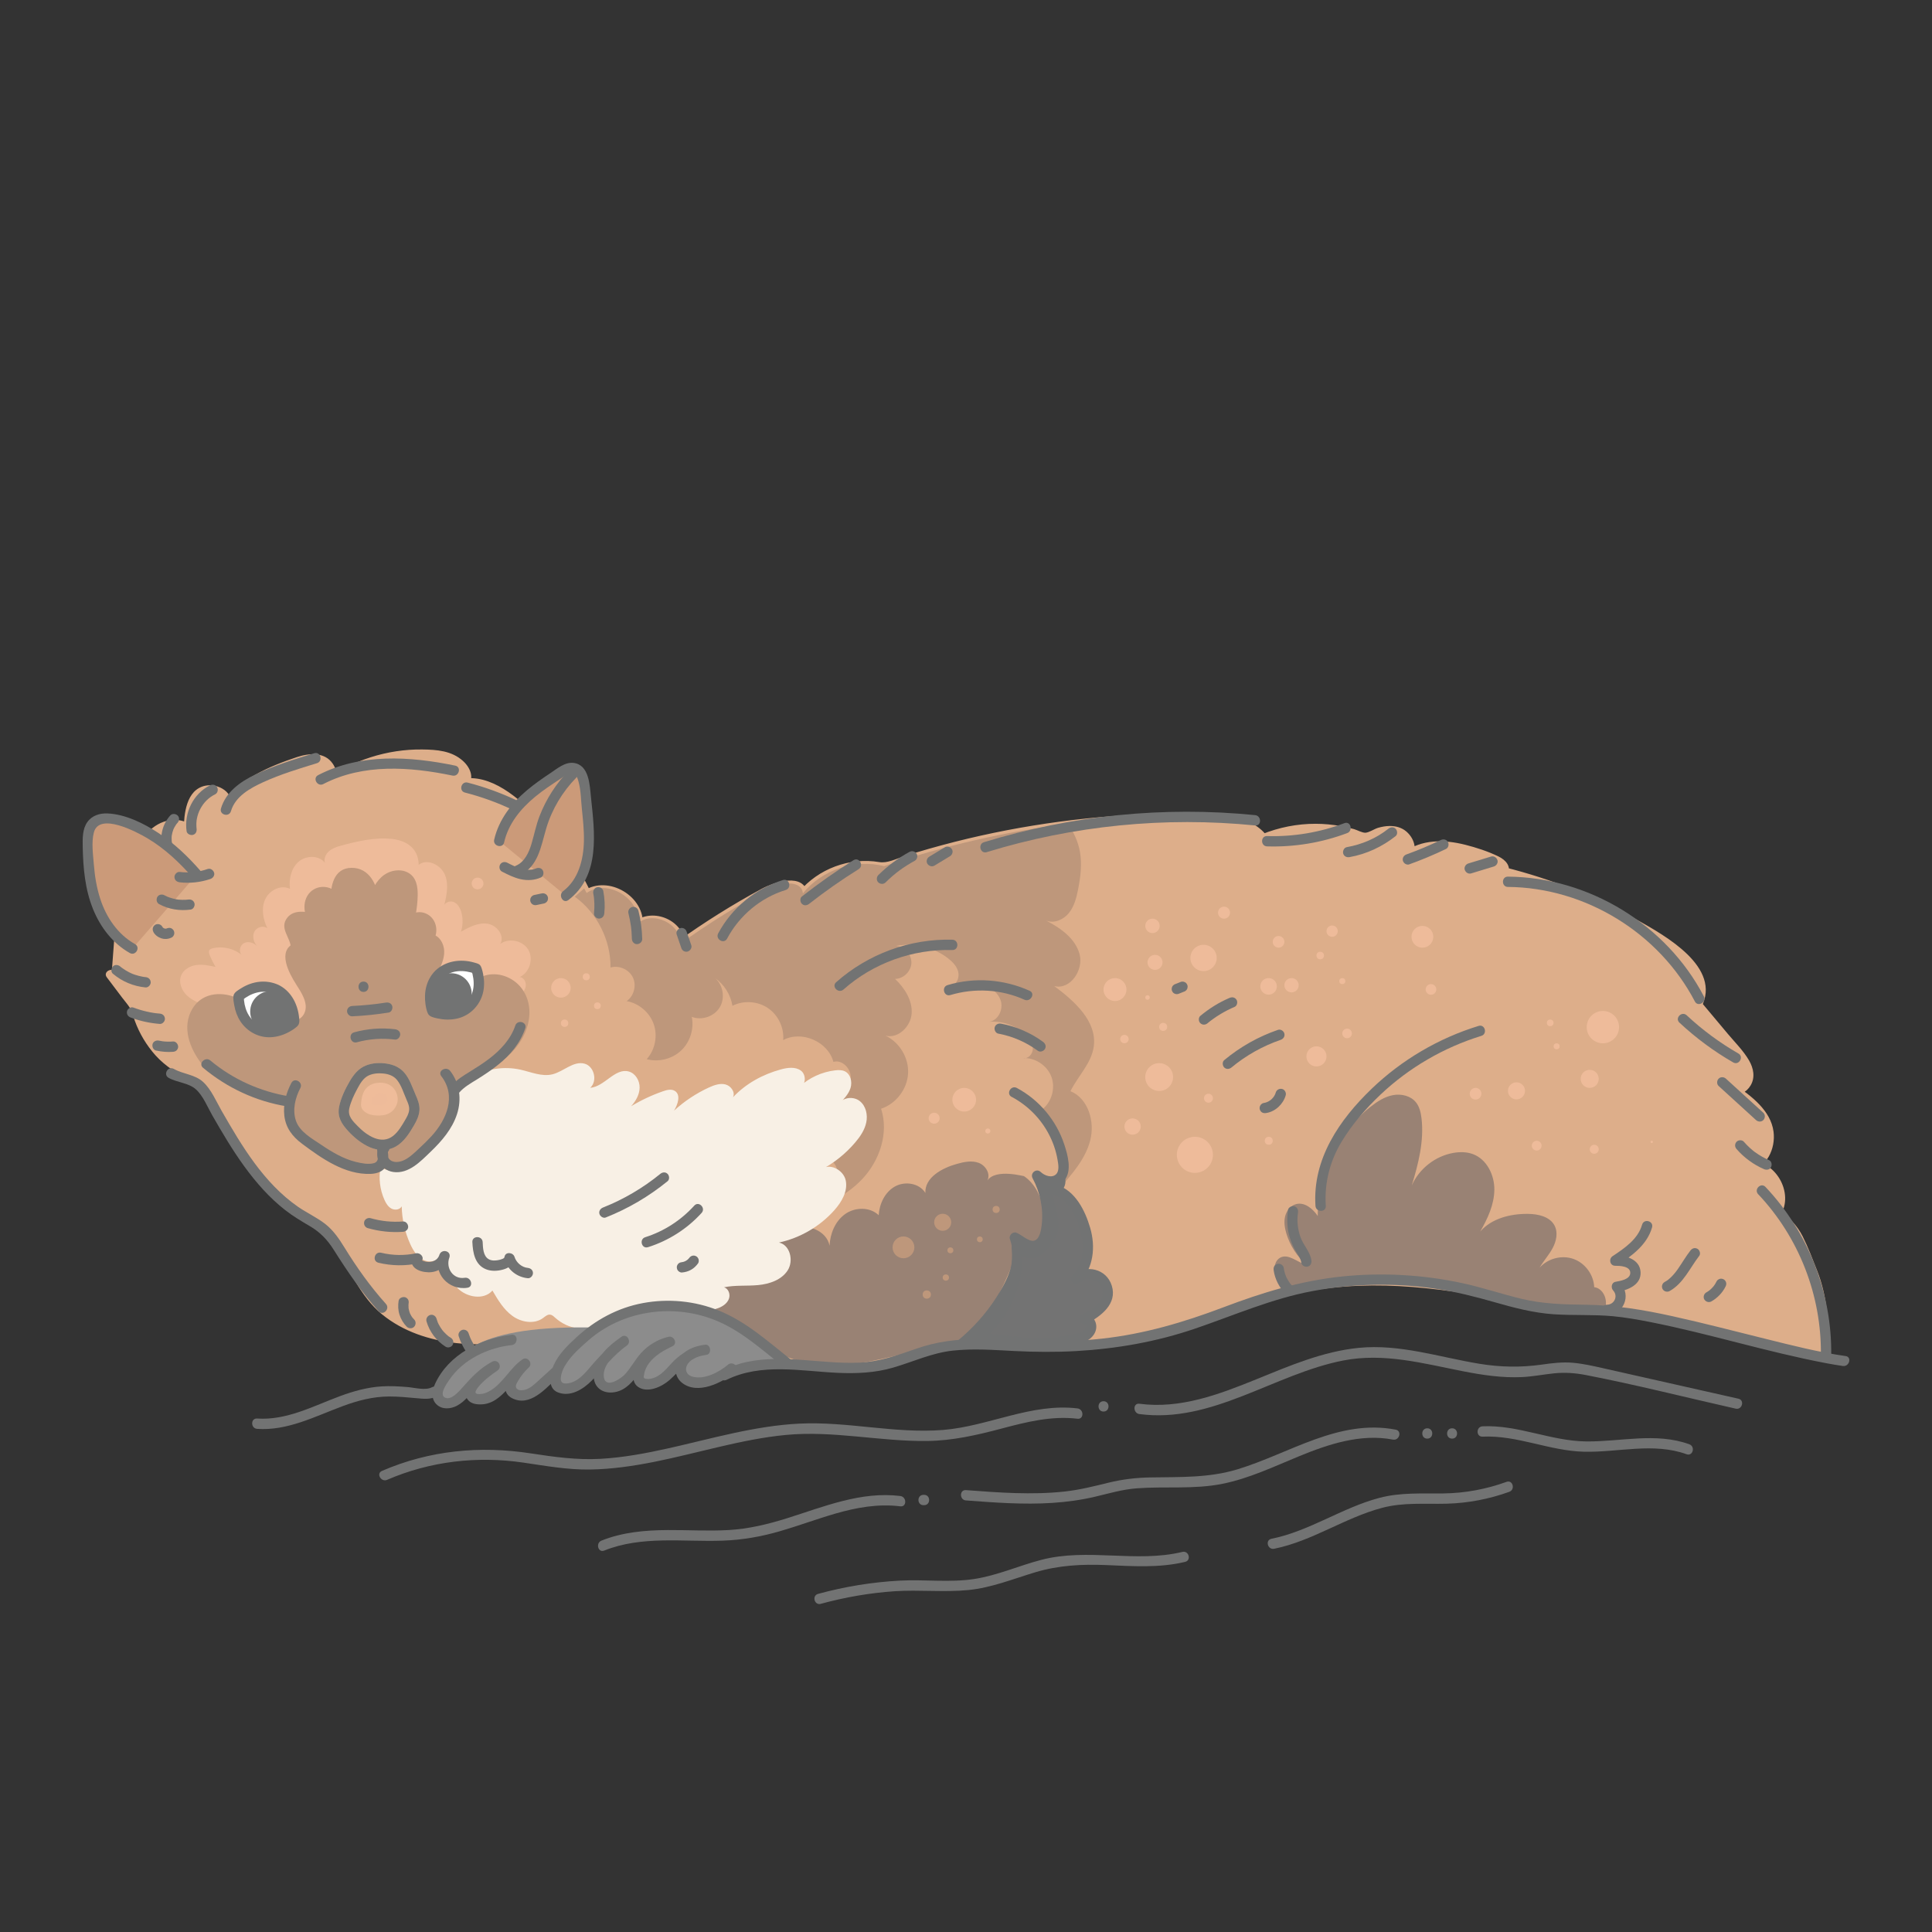 <svg viewBox="0 0 93.543 93.543" height="3.3cm" width="3.3cm" xmlns="http://www.w3.org/2000/svg" data-name="artwork" id="c">
  <rect x="0" y="0" width="93.543" height="93.543" fill="#333333" stroke="none"/>
  <g>
    <path fill="#ddae8a" d="M5.677,46.937l.163-2.18c.054-.724.433-1.7,1.135-1.517-.119-.815-.23-1.689.137-2.426s1.417-1.183,2.041-.645c.007-.628.051-1.34.535-1.74s1.467.013,1.253.603c.739-1.039,1.995-1.553,3.183-2.015.467-.182.99-.364,1.456-.179s.682.933.246,1.18c1.584-1.169,3.635-1.685,5.583-1.406.709.101,1.562.914.991,1.346.79-.188,1.587.251,2.237.737,1.615,1.207,2.923,2.822,3.767,4.653.986-.715,2.635.271,2.472,1.478.722-.644,2.105.009,2.066.976,1.382-.994,2.832-1.893,4.336-2.689.568-.301,1.543-.388,1.595.253.914-1.141,2.518-1.678,3.935-1.319,4.99-1.717,10.29-2.529,15.566-2.385,1.022.028,2.179.161,2.79.979,1.563-.654,3.382-.669,4.955-.042.477-.223,1.005-.451,1.513-.311s.853.851.469,1.211c1.184-.953,2.925-.402,4.326.187.237.1.522.345.371.553,2.789.69,5.459,1.86,7.857,3.443,1.028.678,2.122,1.91,1.506,2.976.648.774,1.297,1.547,1.945,2.321.265.316.544.667.553,1.08s-.416.842-.791.669c.681.478,1.399,1.004,1.686,1.784s-.115,1.861-.942,1.947c1.115-.14,2.018,1.376,1.364,2.289,1.103.85,1.099,1.301,1.658,2.576s.674,2.379.684,4.29c-4.085-1.119-4.708-1.579-7.227-1.846-4.25-.451-8.574-1.281-12.824-1.732-1.748-.186-3.442.008-5.184.244-2.76.375-5.281,1.784-8.015,2.318-3.331.65-6.805-.03-10.151.541-2.063.352-4.144,1.177-6.183.711-1.477-.338-2.727-1.318-4.161-1.806-2.572-.876-5.37-.088-8.036.439-2.759.545-5.943.695-8.044-1.174-1.077-.958-1.531-2.495-2.495-3.567-1.389-1.545-3.445-2.585-4.444-4.406-.564-1.026-.947-2.009-1.794-2.819-.381-.364-.862-.601-1.291-.907-.932-.667-1.609-1.683-1.864-2.801-.406-.538-.812-1.076-1.218-1.614"></path>
    <path fill="#ddae8a" d="M5.927,46.937c.055-.742.086-1.491.168-2.23.044-.397.241-1.335.813-1.226.201.039.336-.114.308-.308-.107-.741-.249-1.644.161-2.324.301-.498,1.069-.915,1.599-.504.164.127.423.058.427-.177.007-.483,0-1.123.376-1.485.242-.233,1.054-.207.921.281-.078.29.296.41.457.193.582-.787,1.464-1.252,2.347-1.625.433-.183.885-.395,1.347-.489.253-.052.585-.068.785.127.15.147.278.481.063.631l.252.432c1.043-.754,2.259-1.248,3.541-1.397.587-.068,1.194-.075,1.78.006.3.041,1.418.524.95.937-.202.178.018.461.243.418.76-.146,1.458.275,2.044.711.539.401,1.041.857,1.502,1.345.896.948,1.622,2.037,2.175,3.217.055.117.237.16.342.09.882-.588,2.195.213,2.096,1.262-.023.239.278.298.427.177.603-.489,1.634.046,1.639.799.001.176.217.33.376.216,1.007-.721,2.046-1.395,3.118-2.015.304-.176,2.305-1.494,2.446-.571.028.18.304.247.418.11.842-1.014,2.206-1.553,3.514-1.295.341.067.576-.052.905-.16.397-.13.796-.255,1.197-.374.751-.223,1.509-.426,2.271-.608,3.129-.75,6.339-1.155,9.556-1.205.843-.013,1.7-.031,2.541.048.738.07,1.474.267,1.954.869.049.062.17.094.243.064,1.22-.494,2.564-.632,3.853-.341.285.064.557.158.834.247.328.105.478-.063.806-.175.298-.102.67-.194.965-.032.239.132.448.504.237.741-.176.198.064.574.303.393.647-.492,1.426-.555,2.206-.41.205.038,2.244.588,2.148.808-.062.142-.022.324.149.367,1.965.492,3.867,1.21,5.66,2.154.851.448,1.743.922,2.497,1.524.669.534,1.533,1.463,1.057,2.374-.056.107-.036.214.039.303.512.611,1.024,1.221,1.536,1.832.228.272.483.538.677.836.106.163.216.354.212.556-.004.251-.205.513-.475.428-.285-.09-.413.302-.193.457.623.439,1.378.956,1.602,1.73.18.623-.1,1.437-.798,1.545-.276.043-.214.515.066.491.954-.08,1.676,1.107,1.148,1.913-.054.083-.044.238.039.303.429.336.805.698,1.052,1.189.263.522.48,1.089.689,1.634.474,1.238.519,2.555.528,3.866l.316-.241c-2.044-.562-4.07-1.36-6.167-1.705-1.41-.232-2.843-.342-4.259-.538-1.743-.242-3.481-.513-5.222-.766-1.696-.246-3.411-.534-5.123-.63-1.668-.093-3.388.085-5.031.373-1.568.275-3.058.852-4.554,1.375-1.574.55-3.149.983-4.818,1.106s-3.346.036-5.019.052-3.292.214-4.927.592-3.339.776-4.991.228c-1.411-.468-2.619-1.401-4.064-1.788-3.119-.835-6.231.465-9.314.821-1.356.157-2.765.17-4.086-.214-1.433-.416-2.468-1.288-3.225-2.558-.364-.611-.692-1.245-1.125-1.813-.396-.519-.88-.964-1.375-1.387-1.028-.881-2.189-1.673-2.984-2.788-.824-1.155-1.195-2.599-2.324-3.535-.583-.483-1.271-.795-1.8-1.35-.496-.522-.867-1.167-1.066-1.859-.107-.371-.325-.619-.557-.927-.25-.331-.5-.662-.75-.993-.191-.254-.626-.005-.432.252.25.331.5.662.75.993.123.163.266.323.375.497.118.187.156.408.231.613.226.621.568,1.192,1.009,1.684.478.533,1.072.862,1.65,1.269.66.463,1.109,1.126,1.489,1.824.345.634.634,1.302,1.065,1.885.385.52.843.977,1.327,1.403,1.051.925,2.289,1.724,3.11,2.879.781,1.099,1.256,2.409,2.329,3.28,1.021.829,2.28,1.239,3.573,1.384,3.058.343,5.951-.843,8.961-1.089.841-.069,1.696-.065,2.527.095.803.154,1.541.464,2.267.832,1.345.682,2.624,1.363,4.173,1.368,1.645.006,3.222-.543,4.825-.832,1.729-.312,3.494-.275,5.244-.258,1.664.016,3.339.015,4.981-.295,1.568-.296,3.058-.883,4.56-1.403,1.594-.552,3.168-.909,4.845-1.093,1.773-.195,3.475-.124,5.241.094,3.511.434,6.996,1.056,10.509,1.468,1.032.121,2.055.224,3.064.48.953.241,1.886.557,2.827.839.713.214,1.428.419,2.146.616.156.043.318-.078.316-.241-.01-1.391-.066-2.793-.586-4.1-.219-.551-.432-1.122-.699-1.652-.265-.527-.67-.93-1.131-1.291l.039.303c.726-1.107-.254-2.777-1.58-2.666l.066.491c.875-.135,1.304-1.087,1.199-1.897-.135-1.043-1.088-1.732-1.883-2.292l-.193.457c.387.123.76-.064.964-.406.232-.387.143-.833-.071-1.206-.27-.469-.68-.875-1.026-1.287-.444-.529-.887-1.059-1.331-1.588l.039.303c1.018-1.948-1.754-3.477-3.092-4.232-2.013-1.137-4.179-1.992-6.421-2.554l.149.367c.178-.409-.091-.716-.46-.895-.502-.244-1.064-.427-1.604-.563-1.009-.254-2.109-.281-2.974.376l.303.393c.384-.431.247-1.034-.166-1.399-.23-.203-.525-.283-.828-.279-.187.002-.376.037-.555.089s-.42.221-.604.237c-.155.013-.412-.133-.557-.174-.209-.059-.422-.109-.636-.147-.403-.071-.812-.111-1.222-.112-.896-.002-1.783.175-2.613.51l.243.064c-.846-1.061-2.36-1.049-3.594-1.065-1.724-.022-3.45.057-5.164.237s-3.412.455-5.092.829c-.842.187-1.677.4-2.507.636-.402.115-.802.235-1.201.361-.383.121-.805.349-1.207.282-1.442-.238-2.947.321-3.881,1.445l.418.11c-.167-1.091-1.641-.577-2.235-.256-1.407.76-2.763,1.612-4.063,2.543l.376.216c-.008-1.221-1.563-1.907-2.493-1.152l.427.177c.135-1.418-1.668-2.48-2.848-1.693l.342.09c-.627-1.339-1.484-2.566-2.535-3.607-.962-.952-2.287-2.178-3.751-1.897l.243.418c.444-.392.231-.946-.155-1.293-.547-.492-1.265-.545-1.969-.553-1.698-.02-3.378.521-4.752,1.514-.257.186-.014.618.252.432.428-.299.448-.837.168-1.255-.389-.581-1.15-.516-1.736-.322-1.351.447-2.79,1.076-3.658,2.249l.457.193c.194-.718-.605-1.19-1.242-1.055-.923.196-1.026,1.368-1.038,2.126l.427-.177c-.679-.526-1.603-.308-2.159.304-.737.811-.58,2.018-.437,3.01l.308-.308c-.696-.133-1.11.419-1.309,1.021-.129.39-.147.798-.177,1.205l-.128,1.713c-.024.321.476.319.5,0h0Z"></path>
  </g>
  <path fill="#998274" d="M77.747,63.199c.06-.383-.175-.832-.56-.877-.022-.6-.438-1.166-1.003-1.367-.566-.201-1.245-.025-1.642.426.191-.329.453-.614.633-.95.18-.335.269-.756.092-1.093-.231-.439-.8-.561-1.296-.565-.845-.007-1.747.218-2.302.855.357-.622.674-1.297.684-2.014.01-.717-.362-1.481-1.033-1.733-.301-.113-.634-.115-.951-.06-.875.153-1.656.764-2.015,1.576.323-1.056.603-2.158.472-3.255-.033-.273-.096-.555-.268-.769-.256-.319-.712-.424-1.114-.349-.402.076-.758.305-1.079.558-1.593,1.257-2.565,3.265-2.562,5.294-.238-.35-.629-.68-1.04-.578-.274.068-.473.322-.54.596-.067.274-.02.563.061.833.177.585.522,1.118.982,1.52-.447-.119-.884-.575-1.288-.35-.213.119-.295.396-.257.638s.171.455.301.662l.287.219c.258-.053.516-.105.778-.141,1.742-.237,3.436-.43,5.184-.244,2.112.224,4.276.983,6.407,1.301,1.023.153,2.011-.136,3.031.006.014-.047.034-.091.041-.14Z"></path>
  <path fill="#998274" d="M49.572,56.941c.056.037-1.348-.389-1.768.217.171-.316-.08-.729-.417-.855-.337-.126-.713-.046-1.059.051-.721.201-1.557.657-1.524,1.405-.289-.474-.99-.584-1.474-.312-.484.272-.752.837-.786,1.391-.422-.41-1.147-.397-1.626-.055-.479.342-.726.943-.752,1.532-.143-.746-1.107-1.093-1.822-.837-.715.256-1.202.916-1.57,1.581l-1.867-.049c-.987-.057-1.917.624-2.361,1.507-.199.396-.304.827-.354,1.267.891-.006,1.771.091,2.626.382,1.435.488,2.684,1.468,4.161,1.806,2.04.466,4.121-.359,6.183-.711.568-.097,1.14-.15,1.714-.187.886-1.198,1.617-2.517,2.158-3.903.109-.279.226-.58.478-.743.185-.119.416-.145.607-.253.509-.286.551-1.005.429-1.576-.137-.644-.428-1.294-.976-1.658Z"></path>
  <path fill="#be977b" d="M38.873,43.255c-.052-.641-1.027-.553-1.595-.253-1.504.796-2.954,1.695-4.336,2.689.039-.967-1.344-1.62-2.066-.976.163-1.207-1.486-2.192-2.472-1.477-.035-.077-.083-.147-.12-.223l-.453.402c1.077.779,1.743,2.098,1.729,3.428.412-.122.897.093,1.083.481.186.387.051.901-.302,1.146.594.104,1.116.549,1.313,1.119.197.57.062,1.242-.341,1.691.576.156,1.228-.007,1.663-.415s.638-1.049.518-1.634c.484.189,1.09-.017,1.357-.464.267-.446.163-1.078-.233-1.415.446.312.758.807.846,1.344.536-.271,1.218-.228,1.716.109.498.337.792.953.74,1.552.895-.482,2.173.072,2.432,1.055.405-.121.822.29.837.713s-.26.805-.581,1.08c.432-.096.736.445.741.888.01.915-.632,1.8-1.506,2.074.323-.182.723.218.686.587-.037.369-.33.653-.61.896-.446.387-.905.759-1.377,1.114,1.197-.279,2.376-.792,3.216-1.689.84-.897,1.282-2.227.903-3.395.72-.238,1.261-.941,1.306-1.697s-.408-1.519-1.094-1.841c.615.161,1.231-.449,1.268-1.083.038-.635-.344-1.224-.803-1.664.407-.005.777-.368.79-.775.013-.407-.332-.792-.738-.824.875-.168,1.817.059,2.52.607.216.169.419.38.484.646.065.266-.054.592-.314.68.444-.079.899-.158,1.343-.077.444.08.881.354,1.026.78.146.427-.114.983-.561,1.04.669-.061,1.36.201,1.82.689.165.176.308.397.298.639s-.234.48-.47.428c.582-.027,1.161.353,1.368.898.206.545.024,1.213-.43,1.578.974.979,1.308,2.542.82,3.834.621-.695,1.262-1.428,1.494-2.331.231-.903-.096-2.023-.959-2.376.364-.735,1.019-1.352,1.129-2.165.164-1.215-.931-2.194-1.914-2.926.765.205,1.43-.768,1.229-1.534s-.919-1.274-1.623-1.636c.384.157.841-.042,1.102-.364.261-.322.367-.74.447-1.147.117-.595.195-1.21.091-1.808-.086-.495-.297-.957-.59-1.365-3.024.378-6.01,1.057-8.891,2.049-1.417-.359-3.021.179-3.935,1.319Z"></path>
  <path fill="#eebb9a" d="M9.972,48.694c-.331-.125-.67-.257-.926-.501s-.408-.631-.277-.959c.116-.291.427-.466.737-.509s.624.024.93.09c-.106-.182-.2-.371-.282-.565-.032-.076-.062-.166-.021-.237.035-.06.107-.085.175-.101.49-.114,1.03.015,1.415.339-.185-.145-.118-.477.091-.586s.478-.022.638.15c-.17-.186-.25-.473-.138-.699s.445-.33.635-.164c-.215-.436-.311-.964-.11-1.407s.768-.73,1.201-.509c-.06-.473.056-.995.414-1.31s.983-.329,1.276.047c-.058-.199.039-.418.194-.556s.357-.209.556-.264c.793-.217,1.662-.422,2.49-.335.735.077,1.295.478,1.301,1.256.418-.333,1.09.007,1.282.506s.058,1.058-.079,1.575c-.013-.223.277-.367.484-.286s.327.301.384.517c.08.302.072.627-.023.925.398-.223.833-.453,1.285-.387s.85.587.617.979c.42-.308,1.094-.169,1.358.28s.059,1.105-.413,1.324c.197.016.32.246.29.441s-.168.355-.312.49c-.956.899-2.319,1.171-3.58,1.536-1.448.42-2.908,1.016-4.407.859-.703-.074-1.379-.311-2.078-.418-1.246-.19-2.597.025-3.712-.564.057-.034.115-.068.172-.103"></path>
  <g>
    <path fill="#be977b" d="M9.967,51.365c-.337-.43-.612-.934-.65-1.479s.208-1.134.693-1.385c.552-.285,1.233-.075,1.766.245s1.014.747,1.607.931,1.369.018,1.599-.559c.178-.448-.034-.952-.286-1.362-.241-.391-.529-.772-.616-1.222-.047-.245.014-.563.255-.631.023-.423-.446-.812-.291-1.207.157-.402.742-.334,1.15-.192-.277-.329-.285-.88.039-1.164s.936-.141,1.04.276c-.025-.435-.019-.943.325-1.209.31-.24.789-.154,1.071.117s.394.68.403,1.071c.158-.38.331-.778.66-1.024s.867-.265,1.104.071c.124.176.14.404.14.62-.002.613-.11,1.225-.318,1.802-.022-.415.464-.766.851-.614s.507.738.209,1.029c.35-.106.596.38.537.74-.118.717-.782,1.331-.652,2.045.106.581.827.956,1.364.709.581-.268.774-1.027,1.308-1.38.651-.43,1.62-.036,1.95.67s.117,1.576-.352,2.199-1.157,1.042-1.849,1.401c-.309.16-.637.323-.835.61-.308.443-.219,1.043-.365,1.562-.206.732-.854,1.239-1.471,1.684-.286.206-.598.418-.95.419s-.722-.319-.632-.659c.03.487-.467.876-.954.908s-.95-.193-1.38-.423c-.57-.304-1.14-.634-1.579-1.109s-.734-1.12-.651-1.761c-1.507.101-2.887-.771-4.144-1.608"></path>
    <path fill="#be977b" d="M10.183,51.239c-.334-.437-.644-.955-.618-1.526.024-.525.349-1.03.903-1.091,1.083-.12,1.88,1.004,2.849,1.296.725.218,1.715-.015,1.939-.831.139-.509-.085-1.029-.344-1.458-.147-.243-.316-.473-.441-.729-.059-.123-.306-.66-.07-.758.102-.042.185-.122.184-.241-.003-.184-.049-.347-.123-.514-.068-.155-.199-.331-.197-.504.005-.4.642-.212.862-.14.194.064.416-.191.282-.367-.175-.23-.27-.609-.026-.835.189-.174.563-.118.648.14.084.256.506.228.491-.066-.02-.386-.051-1.081.496-1.098.573-.018.782.613.803,1.078.013.298.385.318.491.066.126-.299.265-.643.523-.854.198-.163.576-.269.776-.047.207.231.116.74.087,1.018-.043.417-.144.824-.282,1.219l.491.066c.006-.248.294-.495.541-.367.211.109.241.439.093.605-.17.191-.004.466.243.418.328-.065.188.624.147.74-.113.314-.295.599-.426.906-.221.519-.251,1.106.166,1.537.359.371.949.513,1.422.286.55-.264.744-.864,1.165-1.262.462-.437,1.174-.274,1.567.179.482.555.34,1.402-.005,1.986-.385.651-1.047,1.083-1.697,1.436-.577.313-1.155.576-1.348,1.259-.1.355-.087.73-.17,1.089-.091.394-.323.719-.608,1s-.613.529-.946.75c-.189.125-.412.271-.649.263-.171-.006-.425-.136-.391-.343l-.491-.066c0,.55-.638.723-1.08.631-.496-.103-.966-.395-1.397-.651-.854-.508-1.694-1.279-1.587-2.364.013-.13-.125-.256-.25-.25-1.505.078-2.814-.774-4.017-1.574-.269-.179-.519.254-.252.432,1.277.849,2.675,1.725,4.27,1.642l-.25-.25c-.142,1.435,1.085,2.396,2.211,3.009.565.308,1.222.656,1.887.499.53-.125.966-.565.966-1.124,0-.272-.444-.352-.491-.066-.128.774.712,1.125,1.344.878.355-.139.665-.392.965-.623.32-.248.624-.515.865-.843.22-.3.361-.636.42-1.004.064-.4.032-.879.281-1.221.236-.325.676-.477,1.016-.664.376-.207.74-.438,1.069-.714.61-.512,1.064-1.212,1.136-2.019.064-.719-.24-1.426-.873-1.796-.566-.331-1.28-.331-1.786.111-.457.399-.775,1.429-1.526,1.264-.421-.092-.663-.468-.586-.886s.35-.784.509-1.173c.143-.35.215-.721.045-1.076-.147-.307-.418-.475-.757-.408l.243.418c.381-.429.289-1.171-.26-1.421-.575-.262-1.214.236-1.228.83-.007.293.401.324.491.066.196-.564.311-1.155.325-1.754.011-.44-.055-.917-.488-1.138-.355-.182-.812-.106-1.13.117-.398.279-.594.741-.775,1.173l.491.066c-.034-.751-.44-1.587-1.303-1.578-.869.01-1.032.908-.996,1.598l.491-.066c-.174-.531-.835-.775-1.321-.487-.543.322-.572,1.098-.215,1.567l.282-.367c-.424-.139-1.027-.233-1.345.164-.414.517.162.959.17,1.476l.184-.241c-.875.361-.269,1.466.069,1.996.245.385.624.93.397,1.405-.16.337-.58.448-.923.436-.913-.033-1.599-.895-2.415-1.214-.759-.297-1.642-.188-2.084.561-.521.882-.132,1.902.439,2.648.193.252.627.003.432-.252h0Z"></path>
  </g>
  <g>
    <path fill="#ddae8a" d="M19.896,53.106c-.19-.421-.322-.925-.704-1.184-.409-.277-1.339-.303-1.728.121-.328.358-.527.824-.701,1.27-.095.243-.17.513-.09.76.054.166.171.302.287.431.259.286.535.567.877.746s.763.243,1.115.087c.356-.158.583-.506.79-.837.164-.262.335-.547.319-.856-.01-.189-.089-.366-.167-.539Z"></path>
    <path fill="#ddae8a" d="M20.112,52.98c-.158-.356-.274-.735-.529-1.037-.222-.262-.533-.398-.868-.447-.329-.049-.678-.033-.99.089-.371.145-.609.449-.804.787-.212.366-.425.807-.504,1.225-.093.488.126.827.445,1.172.569.615,1.465,1.224,2.311.738.395-.227.653-.646.877-1.029.129-.22.24-.459.259-.717.02-.278-.087-.532-.198-.78-.056-.124-.234-.151-.342-.09-.128.073-.145.22-.09.342.074.165.152.342.13.527-.02.167-.107.323-.191.465-.158.27-.33.57-.578.768-.577.461-1.284-.021-1.705-.452-.245-.251-.508-.491-.424-.871.071-.325.229-.656.386-.948.13-.241.287-.524.545-.647.219-.104.482-.122.72-.098.258.026.501.111.666.319.215.27.313.625.451.936.055.124.234.151.342.09.128-.073.144-.219.09-.342Z"></path>
  </g>
  <path fill="#cb9a79" d="M24.168,40.717c.159-.753.61-1.418,1.161-1.955s1.201-.959,1.846-1.378c.17-.11.359-.225.56-.203.399.044.537.546.578.946.037.35.073.699.11,1.049.078.75.157,1.511.038,2.257s-.459,1.486-1.07,1.929"></path>
  <path fill="#f8f0e5" d="M22.859,52.142c.7-.397,1.548-.526,2.333-.353.517.114,1.04.353,1.554.227.54-.132,1.011-.656,1.549-.518.477.122.65.846.28,1.171.696-.051,1.202-.979,1.874-.788.324.092.526.446.52.782s-.185.65-.412.898c.49-.296,1.011-.54,1.551-.727.184-.064.399-.118.565-.015.302.189.148.652-.038.956.5-.457,1.071-.837,1.687-1.12.251-.115.531-.217.799-.15s.489.374.369.623c.617-.662,1.444-1.111,2.317-1.349.324-.088.699-.14.97.057s.254.731-.077.787c.476-.441,1.095-.726,1.739-.799.157-.018.323-.022.466.046.28.135.368.512.275.809s-.318.529-.536.75c.2-.318.699-.349.991-.112s.385.659.308,1.027-.296.69-.54.976c-.46.54-1.023.992-1.651,1.322.378-.373,1.091-.006,1.197.514s-.195,1.037-.547,1.434c-.7.789-1.655,1.348-2.686,1.571.54.117.72.882.422,1.347s-.882.661-1.432.713-1.111-.006-1.651.107c.217.061.315.34.239.552s-.275.357-.483.442c-.82.333-1.734-.095-2.618-.147-.853-.05-1.686.258-2.46.622-.552.259-1.126.557-1.734.51-.419-.032-.814-.231-1.126-.512-.07-.063-.143-.133-.236-.144-.132-.016-.242.091-.349.169-.426.309-1.047.204-1.474-.104s-.705-.776-.971-1.231c-.42.48-1.255.335-1.697-.126s-.594-1.119-.728-1.743c-.036.365-.512.55-.853.416s-.555-.472-.706-.807c-.256-.57-.396-1.192-.409-1.817-.087.166-.328.199-.494.111s-.269-.259-.345-.431c-.218-.489-.284-1.045-.186-1.571.405.241.935.178,1.352-.041s.745-.574,1.06-.924c.536-.595,1.083-1.24,1.227-2.028.073-.396.145-.931.545-.974"></path>
  <path fill="#8c8c8c" d="M28.51,64.271c-5.858-.068-6.541,1.517-7.191,2.777-.117.226-.203.517-.052.721.09.122.249.18.4.173s.295-.069.423-.151c.354-.227.592-.591.878-.899.283-.304.619-.558.989-.747-.298.2-.577.428-.832.68-.169.167-.338.365-.348.603-.003.076.012.156.064.212.044.047.107.069.17.084.502.115,1.002-.208,1.353-.586s.635-.831,1.069-1.109c-.271.246-.493.544-.652.873-.05.103-.094.218-.068.329.018.078.071.146.133.197.203.166.503.166.746.068s.443-.278.637-.454c.235-.214.47-.427.705-.641"></path>
  <path fill="#8c8c8c" d="M35.423,66.254c-.369.318-.818.542-1.295.645-.418.09-.954.029-1.126-.363-.171-.389.131-.795.463-.972.209-.112.438-.176.672-.206-.651.065-1.264.579-1.674,1.057-.321.374-.755.665-1.27.586-.069-.011-.141-.029-.192-.078-.071-.068-.081-.177-.076-.276.041-.835.82-1.361,1.508-1.683-.418.086-.797.316-1.107.609-.589.557-.93,1.72-1.926,1.594-.327-.041-.436-.326-.405-.627.035-.345.205-.667.431-.93s.506-.475.792-.672c-.507.349-.928.825-1.337,1.28-.397.441-.826,1.013-1.481,1.015-.174,0-.451-.037-.484-.245-.138-.888.707-1.635,1.291-2.171,1.849-1.697,4.579-2.045,6.834-.987,1.148.539,2.072,1.383,3.056,2.16"></path>
  <g>
    <path fill="#fff" d="M13.349,47.898c-.576-.267-1.256-.104-1.795.35.002.704.318,1.328.894,1.595s1.256.104,1.795-.35c-.002-.704-.318-1.328-.894-1.595Z"></path>
    <path fill="#727373" d="M13.475,47.682c-.592-.264-1.248-.179-1.792.163-.123.077-.329.187-.37.336s.006.349.03.497c.045.27.144.539.293.769.324.497.883.804,1.481.773.31-.016.611-.109.883-.258.134-.073.271-.16.384-.263.144-.131.112-.313.09-.491-.078-.635-.405-1.241-.999-1.526-.122-.058-.27-.033-.342.09-.064.109-.033.283.09.342.533.256.763.812.77,1.379l.073-.177c-.437.361-1.067.555-1.591.26-.472-.266-.665-.812-.671-1.329l-.073.177c.405-.335.986-.536,1.492-.311.123.055.269.036.342-.09.062-.107.034-.287-.09-.342Z"></path>
    <circle fill="#727373" r=".992" cy="48.979" cx="13.106"></circle>
  </g>
  <g>
    <path fill="#fff" d="M21.254,47.177c.453-.445,1.149-.52,1.808-.273.234.664.147,1.358-.306,1.803s-1.149.52-1.808.273c-.234-.664-.147-1.358.306-1.803Z"></path>
    <path fill="#727373" d="M21.431,47.353c.424-.407,1.035-.402,1.565-.209l-.175-.175c.182.53.176,1.149-.242,1.56s-1.04.401-1.565.209l.175.175c-.184-.534-.173-1.143.242-1.56.227-.228-.126-.582-.354-.354-.43.432-.562,1.033-.476,1.623.022.15.053.315.118.453.075.16.306.2.465.235.299.066.605.076.906.016.578-.115,1.044-.531,1.243-1.082.097-.268.124-.568.093-.851-.017-.154-.044-.307-.089-.456-.029-.095-.057-.198-.148-.251-.071-.042-.166-.063-.245-.086-.65-.182-1.368-.08-1.866.398-.233.223.121.576.354.354Z"></path>
    <circle fill="#727373" r=".992" cy="48.114" cx="21.846"></circle>
  </g>
  <path fill="#727373" d="M20.112,52.98c-.158-.356-.274-.735-.529-1.037-.222-.262-.533-.398-.868-.447-.329-.049-.678-.033-.99.089-.371.145-.609.449-.804.787-.212.366-.425.807-.504,1.225-.093.488.126.827.445,1.172.569.615,1.465,1.224,2.311.738.395-.227.653-.646.877-1.029.129-.22.24-.459.259-.717.02-.278-.087-.532-.198-.78-.056-.124-.234-.151-.342-.09-.128.073-.145.22-.09.342.074.165.152.342.13.527-.02.167-.107.323-.191.465-.158.27-.33.57-.578.768-.577.461-1.284-.021-1.705-.452-.245-.251-.508-.491-.424-.871.071-.325.229-.656.386-.948.13-.241.287-.524.545-.647.219-.104.482-.122.72-.098.258.026.501.111.666.319.215.27.313.625.451.936.055.124.234.151.342.09.128-.073.144-.219.09-.342Z"></path>
  <path fill="#727373" d="M24.409,40.784c.208-.907.801-1.629,1.506-2.21.38-.313.791-.585,1.202-.853.157-.102.417-.34.624-.284.166.045.231.267.27.409.117.424.117.895.163,1.331.053.514.108,1.03.098,1.547-.018.89-.262,1.858-1.006,2.423-.253.192-.004.626.252.432,1.563-1.187,1.274-3.27,1.095-4.984-.06-.575-.084-1.565-.844-1.657-.42-.051-.807.287-1.134.504-.384.254-.762.52-1.115.816-.749.627-1.371,1.428-1.592,2.395-.072.313.41.447.482.133h0Z"></path>
  <path fill="#cb9a79" d="M9.527,42.339c-1.051-1.221-2.37-2.297-3.942-2.65-.362-.081-.786-.107-1.058.145-.256.238-.278.629-.274.979.009.972.077,1.957.395,2.876s.91,1.773,1.764,2.238"></path>
  <path fill="#727373" d="M9.704,42.162c-.6-.691-1.268-1.327-2.034-1.831-.707-.466-1.597-.908-2.46-.946-.379-.017-.758.099-.983.42-.239.34-.229.786-.222,1.183.018,1.024.111,2.075.501,3.032.357.877.946,1.652,1.779,2.123.281.159.533-.273.252-.432-.838-.473-1.394-1.296-1.686-2.199-.172-.534-.263-1.09-.307-1.648-.038-.486-.125-1.081,0-1.558.26-.991,2.064-.031,2.575.27.856.505,1.582,1.193,2.231,1.939.211.243.564-.111.354-.354h0Z"></path>
  <path fill="#727373" d="M18.266,55.713c.041.213.106.53-.164.605s-.616.003-.881-.063c-.599-.15-1.14-.47-1.648-.814-.457-.309-1.072-.637-1.251-1.195-.167-.519-.028-1.094.219-1.563.15-.284-.281-.537-.432-.252-.254.482-.407,1.037-.343,1.585.07.595.39,1.011.859,1.362.953.711,2.072,1.505,3.319,1.459.303-.011.611-.108.761-.393.14-.266.097-.58.042-.863-.061-.316-.543-.182-.482.133h0Z"></path>
  <path fill="#727373" d="M18.445,55.398c-.433.532-.043,1.258.597,1.347.746.104,1.319-.511,1.808-.98.54-.518,1.043-1.101,1.278-1.824.231-.712.132-1.491-.33-2.088-.194-.251-.628-.002-.432.252.748.968.256,2.111-.484,2.916-.186.202-.385.393-.586.58-.198.185-.395.381-.631.518-.198.115-.455.193-.68.103-.161-.065-.321-.306-.188-.47.201-.248-.15-.603-.354-.354h0Z"></path>
  <path fill="#727373" d="M35.246,66.077c-.432.359-1.124.732-1.707.58-.322-.084-.418-.382-.219-.647.206-.274.561-.363.884-.411.276-.041.213-.529-.066-.491-.518.07-.954.304-1.353.636-.37.308-.647.792-1.114.964-.114.042-.26.077-.381.054-.149-.028-.127-.071-.103-.222.033-.206.128-.399.256-.563.284-.365.708-.601,1.118-.797.264-.126.073-.519-.193-.457-.509.119-.985.403-1.334.794-.283.316-.482.698-.764,1.014-.186.208-.932.72-1.027.171-.114-.655.645-1.23,1.101-1.548l-.252-.432c-.496.352-.91.788-1.315,1.238-.328.364-.673.873-1.176.997-.239.059-.466.056-.448-.232.016-.262.135-.503.277-.718.28-.424.681-.778,1.062-1.111,1.644-1.437,4.022-1.781,6.044-1.012,1.288.49,2.32,1.439,3.384,2.282.25.198.606-.154.354-.354-1.099-.871-2.155-1.825-3.472-2.358-1.158-.469-2.444-.59-3.671-.362-1.223.227-2.31.818-3.22,1.656-.426.393-.865.815-1.103,1.353-.178.403-.32,1.107.2,1.314.603.24,1.226-.145,1.636-.563.563-.574,1.039-1.229,1.701-1.699.26-.184.013-.617-.252-.432-.615.428-1.236.963-1.338,1.752-.083.649.383,1.042,1.014.932.549-.096.904-.549,1.206-.978.401-.568.812-1.056,1.526-1.223l-.193-.457c-.495.236-.984.539-1.309.992-.249.346-.557,1.113-.095,1.419.466.308,1.146-.019,1.509-.337.54-.473.949-1.109,1.724-1.214l-.066-.491c-.471.07-.961.263-1.219.688-.228.376-.188.857.162,1.142.756.614,1.964,0,2.585-.517.248-.206-.108-.558-.354-.354h0Z"></path>
  <path fill="#727373" d="M24.774,64.627c-1.484.165-3.058.956-3.708,2.373-.148.322-.209.733.075,1.002.274.261.688.221.997.053.367-.2.618-.541.887-.85.303-.349.649-.627,1.058-.842l-.252-.432c-.417.286-.923.634-1.178,1.083-.244.429-.106.904.412.972,1.198.157,1.669-1.182,2.493-1.74l-.303-.393c-.461.433-1.329,1.566-.308,1.91.856.289,1.616-.687,2.163-1.185.239-.217-.116-.57-.354-.354-.222.202-.444.404-.666.606-.198.18-.41.395-.679.462-.101.025-.242.041-.336-.016-.179-.11-.076-.265.005-.409.141-.249.32-.465.528-.661.204-.191-.065-.554-.303-.393-.601.407-.918,1.112-1.529,1.496-.151.095-.321.176-.502.186-.069.004-.216.018-.248-.067-.027-.072.112-.248.151-.295.252-.301.585-.552.906-.772.264-.181.035-.583-.252-.432-.599.316-1.009.768-1.453,1.266-.167.188-.542.62-.834.474-.297-.148.088-.681.204-.852.671-.991,1.861-1.561,3.027-1.691.316-.035.32-.536,0-.5h0Z"></path>
  <path fill="#727373" d="M5.467,47.147c.451.379.993.606,1.58.662.131.012.256-.124.25-.25-.007-.146-.11-.237-.25-.25-.031-.003-.062-.006-.093-.01.055.007-.04-.007-.049-.009-.061-.011-.123-.024-.183-.04s-.12-.033-.18-.053c-.03-.01-.059-.02-.088-.031-.015-.006-.029-.011-.044-.017-.024-.01-.029-.012-.013-.005.015.007.011.005-.013-.006-.014-.006-.029-.013-.043-.019-.028-.013-.056-.027-.084-.041-.056-.028-.11-.059-.164-.091s-.106-.067-.157-.103c-.007-.005-.081-.06-.043-.031-.025-.019-.049-.039-.073-.059-.1-.084-.257-.105-.354,0-.085.093-.107.264,0,.354h0Z"></path>
  <path fill="#727373" d="M6.328,49.266c.452.171.926.271,1.407.31.131.011.256-.123.25-.25-.006-.145-.11-.239-.25-.25-.058-.005-.117-.01-.175-.017-.025-.003-.05-.006-.075-.009.047.006-.049-.008-.058-.009-.107-.017-.214-.037-.32-.062-.22-.05-.436-.116-.648-.196-.123-.046-.279.051-.308.175-.032.142.043.258.175.308h0Z"></path>
  <path fill="#727373" d="M7.561,50.865c.267.059.543.083.815.061.067-.005.128-.024.177-.073.043-.043.076-.115.073-.177-.006-.126-.11-.261-.25-.25-.178.015-.357.01-.535-.013l.066.009c-.072-.01-.143-.023-.214-.038-.127-.028-.277.038-.308.175-.029.127.038.277.175.308h0Z"></path>
  <path fill="#727373" d="M8.162,52.185c.41.232.966.24,1.321.557.352.314.56.851.792,1.256.486.848.984,1.692,1.559,2.483.567.779,1.206,1.508,1.968,2.104.377.295.779.536,1.192.777.508.297.861.667,1.173,1.164.657,1.043,1.34,2.041,2.165,2.961.215.24.568-.115.354-.354-.759-.845-1.408-1.758-2.003-2.724-.263-.428-.546-.846-.947-1.156-.411-.318-.891-.533-1.317-.83-1.645-1.146-2.708-2.929-3.686-4.634-.265-.463-.498-1.033-.895-1.4-.402-.371-.964-.375-1.422-.635-.28-.159-.533.273-.252.432h0Z"></path>
  <path fill="#727373" d="M19.3,62.981c-.035.228-.027.459.045.68.071.217.19.416.352.578.093.092.262.1.354,0s.099-.255,0-.354c-.03-.03-.058-.061-.085-.094-.021-.026.005.003.01.013-.005-.011-.016-.022-.023-.032-.012-.017-.023-.035-.035-.053-.022-.036-.042-.073-.06-.111-.005-.01-.009-.019-.013-.029-.014-.03.018.047.007.016-.008-.022-.017-.044-.024-.067-.013-.04-.024-.081-.033-.122-.004-.021-.008-.041-.012-.062-.006-.034.002.008.002.019,0-.01-.002-.021-.003-.031-.004-.045-.006-.09-.004-.134,0-.021.002-.042.003-.063,0-.011.002-.021.003-.032.002-.032-.01.066-.001.012.011-.069.011-.13-.025-.193-.03-.052-.09-.101-.149-.115-.119-.027-.286.036-.308.175h0Z"></path>
  <path fill="#727373" d="M20.65,63.977c.146.507.479.947.925,1.228.111.07.28.027.342-.09.065-.123.029-.268-.09-.342-.023-.015-.047-.03-.069-.046-.019-.013-.055-.03-.067-.049.012.018.035.028.005.003-.011-.009-.021-.018-.032-.026-.021-.018-.042-.036-.062-.055-.041-.038-.08-.077-.117-.118-.019-.021-.037-.042-.054-.063-.009-.011-.017-.022-.026-.032-.021-.025.037.05.004.004-.064-.088-.122-.179-.171-.275-.013-.025-.025-.05-.036-.075-.015-.033-.006-.018.002.006-.004-.013-.011-.026-.015-.039-.021-.054-.039-.109-.056-.165-.036-.126-.178-.217-.308-.175-.128.041-.213.173-.175.308h0Z"></path>
  <path fill="#727373" d="M22.208,64.696c.09.276.217.541.382.78.037.054.084.097.149.115.06.016.14.009.193-.025.107-.069.169-.227.09-.342-.109-.158-.201-.327-.276-.504l.025.06c-.03-.071-.056-.143-.08-.216-.02-.062-.058-.116-.115-.149-.054-.031-.133-.045-.193-.025-.124.04-.218.174-.175.308h0Z"></path>
  <path fill="#727373" d="M8.329,40.816c-.001-.006-.012-.075-.014-.075.002,0,.006.053.002.01-.001-.013-.003-.025-.004-.038-.004-.051-.005-.102-.004-.152,0-.025.002-.051.004-.076.001-.013.002-.025.004-.038.004-.043,0,.01-.001.01,0,0,.031-.147.034-.159.013-.049.032-.097.048-.145.011-.034-.018.039-.003.007.005-.012.01-.023.016-.035.011-.023.022-.046.034-.068.024-.045.051-.088.08-.13.007-.01.015-.021.022-.031.02-.029-.027.032-.004.005.019-.022.037-.044.056-.065.088-.097.103-.259,0-.354-.096-.088-.26-.104-.354,0-.36.398-.506.942-.398,1.467.026.128.185.214.308.175.136-.044.203-.17.175-.308h0Z"></path>
  <path fill="#727373" d="M9.518,40.114c.004.031-.002-.025-.003-.03-.002-.023-.004-.046-.005-.069-.002-.046-.003-.093-.002-.139s.005-.092.009-.139c.003-.03.006-.048.016-.098.036-.181.088-.329.167-.476.167-.313.401-.548.721-.707.121-.06.155-.231.09-.342-.072-.123-.221-.15-.342-.09-.815.405-1.261,1.335-1.134,2.223.019.134.189.207.308.175.144-.039.194-.173.175-.308h0Z"></path>
  <path fill="#727373" d="M11.181,39.276c.212-.718.928-1.114,1.565-1.405.837-.383,1.722-.65,2.6-.919.307-.094.176-.577-.133-.482-.969.297-1.944.596-2.86,1.035-.716.343-1.419.842-1.654,1.638-.091.309.391.441.482.133h0Z"></path>
  <path fill="#727373" d="M15.656,37.961c1.929-.999,4.191-.837,6.252-.409.314.065.448-.417.133-.482-2.201-.456-4.582-.605-6.638.46-.286.148-.033.58.252.432h0Z"></path>
  <path fill="#727373" d="M22.511,38.374c.81.208,1.597.492,2.35.856.122.059.27.033.342-.09.064-.109.032-.283-.09-.342-.792-.382-1.618-.687-2.47-.906-.312-.08-.445.402-.133.482h0Z"></path>
  <path fill="#727373" d="M25.106,42.401c.957-.401,1.08-1.417,1.344-2.3.277-.927.785-1.769,1.461-2.459.225-.23-.128-.584-.354-.354-.627.641-1.115,1.398-1.437,2.235-.169.44-.256.9-.391,1.349-.123.409-.334.87-.755,1.046-.292.123-.164.607.133.482h0Z"></path>
  <path fill="#727373" d="M8.698,42.719c.5.058,1.016,0,1.492-.162.123-.042.218-.174.175-.308-.04-.122-.175-.22-.308-.175-.116.04-.234.074-.354.1-.051.011-.103.021-.155.03-.009.002-.103.016-.064.01-.026.004-.052.006-.078.009-.236.024-.473.022-.709-.006-.13-.015-.256.126-.25.25.007.148.11.234.25.25h0Z"></path>
  <path fill="#727373" d="M7.703,43.776c.476.253,1.004.337,1.536.262.13-.018.212-.191.175-.308-.046-.143-.168-.194-.308-.175.054-.008-.041.004-.05.005-.023.002-.047.004-.07.005-.055.003-.11.004-.164.003s-.11-.004-.164-.009c-.009,0-.086-.01-.06-.007s-.051-.009-.06-.01c-.108-.02-.214-.047-.318-.083-.022-.008-.044-.016-.066-.024-.015-.006-.029-.011-.044-.017.024.01.022.009-.005-.002-.05-.023-.099-.047-.148-.072-.115-.061-.277-.033-.342.09-.061.116-.034.276.09.342h0Z"></path>
  <path fill="#727373" d="M7.423,45.118c.079.153.227.26.389.314.071.024.151.035.226.031.101-.005.187-.029.278-.073.054-.026.1-.094.115-.149.016-.06.009-.14-.025-.193-.034-.053-.086-.1-.149-.115-.069-.016-.129-.005-.193.025-.007.003-.013.006-.02.009l.06-.025c-.031.013-.063.021-.096.026l.066-.009c-.038.005-.076.005-.114,0l.066.009c-.038-.006-.075-.016-.111-.03l.06.025c-.035-.015-.069-.034-.099-.057l.051.039c-.026-.021-.05-.044-.071-.07l.039.051c-.015-.019-.027-.039-.038-.06-.028-.054-.092-.099-.149-.115-.06-.016-.14-.009-.193.025-.119.076-.154.218-.09.342h0Z"></path>
  <path fill="#727373" d="M24.304,42.201c.286.145.579.295.894.365.338.076.675.059.993-.082.123-.055.152-.235.09-.342-.074-.127-.218-.145-.342-.09-.191.085-.448.074-.664.018-.262-.067-.476-.178-.718-.301-.12-.061-.271-.032-.342.09-.065.111-.031.281.09.342h0Z"></path>
  <path fill="#727373" d="M25.988,43.818l.363-.077c.033-.008.061-.023.085-.045.027-.018.049-.041.064-.07.018-.029.028-.06.03-.093.007-.033.006-.066-.004-.1-.02-.06-.057-.119-.115-.149l-.06-.025c-.044-.012-.089-.012-.133,0l-.363.077c-.033.008-.061.023-.085.045-.027.018-.049.041-.064.07-.018.029-.028.06-.03.093-.007.033-.006.066.004.1.02.06.057.119.115.149l.06.025c.044.012.089.012.133,0h0Z"></path>
  <path fill="#727373" d="M22.232,52.904c.246-.284.575-.462.889-.658.344-.215.68-.439.997-.692.584-.466,1.073-1.051,1.314-1.766.103-.306-.38-.437-.482-.133-.223.663-.72,1.193-1.268,1.609-.298.227-.615.427-.933.624-.311.192-.629.383-.871.662-.21.242.142.597.354.354h0Z"></path>
  <path fill="#727373" d="M9.831,51.699c1.159.97,2.557,1.624,4.05,1.867.315.051.45-.43.133-.482-1.406-.229-2.736-.823-3.829-1.738-.245-.205-.601.147-.354.354h0Z"></path>
  <path fill="#727373" d="M28.726,43.268c.008.042.015.084.022.127.002.014.016.087.004.022.004.019.005.039.007.059.009.082.015.164.018.246.006.168,0,.336-.018.504-.014.13.125.256.25.25.147-.007.235-.11.25-.25.039-.364.018-.73-.05-1.09-.024-.129-.186-.214-.308-.175-.137.044-.201.17-.175.308h0Z"></path>
  <path fill="#727373" d="M30.428,44.225c.052.209.095.421.123.635-.006-.048.004.031.004.032.003.025.006.049.008.074.006.058.011.116.016.174.008.108.013.215.016.323.003.131.113.256.25.25.133-.006.253-.11.25-.25-.011-.462-.073-.924-.185-1.372-.032-.127-.181-.215-.308-.175-.131.043-.209.172-.175.308h0Z"></path>
  <path fill="#727373" d="M32.763,45.245l.224.653c.021.062.057.116.115.149.054.031.133.045.193.025.122-.04.22-.175.175-.308l-.224-.653c-.021-.062-.057-.116-.115-.149-.054-.031-.133-.045-.193-.025-.122.04-.22.175-.175.308h0Z"></path>
  <path fill="#727373" d="M35.205,45.445c.596-1.12,1.623-1.979,2.837-2.354.306-.095.176-.578-.133-.482-1.333.413-2.479,1.351-3.136,2.584-.151.284.28.537.432.252h0Z"></path>
  <path fill="#727373" d="M39.179,43.76c.768-.602,1.569-1.162,2.396-1.679.272-.17.021-.603-.252-.432-.864.541-1.696,1.128-2.498,1.757-.106.083-.087.266,0,.354.105.105.247.084.354,0h0Z"></path>
  <path fill="#727373" d="M42.879,42.724c.107-.106.217-.208.33-.306.055-.048.111-.094.168-.14.07-.056.081-.064.153-.118.242-.179.496-.339.76-.483.115-.062.161-.231.09-.342-.075-.117-.219-.157-.342-.09-.554.301-1.065.682-1.512,1.125-.093.092-.099.263,0,.354.1.092.254.098.354,0h0Z"></path>
  <path fill="#727373" d="M89.358,65.657c-1.308-.186-2.596-.516-3.876-.834-1.499-.372-2.995-.762-4.503-1.095-1.394-.308-2.774-.539-4.204-.555-1.053-.012-2.077-.039-3.107-.287-.953-.229-1.883-.546-2.842-.754-1.918-.416-3.902-.528-5.854-.327-1.997.206-3.864.782-5.733,1.49-1.922.728-3.852,1.299-5.902,1.521-1.014.11-2.035.152-3.055.138-.994-.014-1.985-.108-2.98-.112-1.001-.004-1.969.121-2.916.452-.931.325-1.812.641-2.809.683-1.799.075-3.611-.41-5.397-.038-.436.091-.853.242-1.253.437-.289.142-.036.573.252.432,1.684-.826,3.589-.421,5.38-.338.903.042,1.816.001,2.688-.254.974-.284,1.876-.714,2.897-.823.985-.105,1.979-.03,2.965.02.998.05,1.998.059,2.996.003,1.961-.11,3.908-.454,5.768-1.09,1.891-.646,3.706-1.448,5.683-1.816,1.954-.364,3.98-.405,5.947-.113.973.144,1.92.384,2.864.654.935.268,1.872.514,2.846.582.961.066,1.926.006,2.886.096.609.058,1.214.166,1.814.284,2.86.565,5.649,1.45,8.514,1.991.266.05.532.096.799.134.315.045.451-.437.133-.482h0Z"></path>
  <path fill="#727373" d="M12.449,69.183c1.478.1,2.803-.605,4.148-1.103.726-.269,1.461-.462,2.24-.465.443-.002.885.041,1.326.082.352.033.682.074,1.004-.098.284-.152.032-.583-.252-.432-.317.169-.835.02-1.174-.008-.42-.035-.843-.06-1.265-.033-.694.044-1.362.231-2.011.471-1.3.481-2.588,1.182-4.015,1.085-.321-.022-.32.478,0,.5h0Z"></path>
  <path fill="#727373" d="M45.244,41.911l.754-.456c.112-.068.164-.227.09-.342-.073-.112-.222-.162-.342-.09-.251.152-.503.304-.754.456-.112.068-.164.227-.09.342.073.112.222.162.342.09h0Z"></path>
  <path fill="#727373" d="M47.773,41.259c4.199-1.29,8.625-1.729,12.996-1.293.32.032.318-.468,0-.5-4.411-.44-8.891.009-13.128,1.311-.307.094-.176.577.133.482h0Z"></path>
  <path fill="#727373" d="M61.349,40.98c1.32.04,2.642-.178,3.879-.643.298-.112.169-.596-.133-.482-1.199.451-2.465.663-3.746.625-.322-.01-.322.49,0,.5h0Z"></path>
  <path fill="#727373" d="M65.343,41.499c.819-.145,1.58-.502,2.23-1.017.106-.084.088-.266,0-.354-.105-.105-.247-.084-.354,0-.582.461-1.28.76-2.01.889-.133.023-.208.186-.175.308.039.14.174.198.308.175h0Z"></path>
  <path fill="#727373" d="M68.233,41.85c.606-.218,1.2-.467,1.78-.746.122-.058.154-.232.09-.342-.073-.124-.22-.148-.342-.09-.542.26-1.095.492-1.661.696-.127.046-.212.17-.175.308.034.123.18.221.308.175h0Z"></path>
  <path fill="#727373" d="M71.228,42.289c.367-.112.734-.223,1.1-.335.125-.038.217-.177.175-.308-.041-.126-.174-.215-.308-.175-.367.112-.734.223-1.1.335-.125.038-.217.177-.175.308.041.126.174.215.308.175h0Z"></path>
  <path fill="#727373" d="M73.011,42.943c3.744.03,7.321,2.229,9.051,5.546.149.285.581.033.432-.252-1.81-3.47-5.571-5.762-9.483-5.793-.322-.003-.322.497,0,.5h0Z"></path>
  <path fill="#727373" d="M81.314,49.513c.791.739,1.665,1.387,2.603,1.927.279.161.532-.271.252-.432-.903-.519-1.741-1.138-2.502-1.849-.235-.22-.589.133-.354.354h0Z"></path>
  <path fill="#727373" d="M83.212,52.581c.604.55,1.208,1.1,1.811,1.651.1.091.255.099.354,0,.092-.092.1-.262,0-.354-.604-.55-1.208-1.1-1.811-1.651-.1-.091-.255-.099-.354,0-.092.092-.1.262,0,.354h0Z"></path>
  <path fill="#727373" d="M84.081,55.635c.362.415.819.751,1.324.971.12.052.274.039.342-.09.057-.108.038-.286-.09-.342-.24-.104-.469-.234-.681-.388-.011-.008-.023-.017-.034-.025-.005-.004-.051-.039-.025-.019.023.018-.013-.01-.016-.013-.014-.011-.028-.022-.041-.033-.049-.04-.097-.082-.144-.125-.099-.091-.193-.187-.281-.289-.086-.099-.266-.095-.354,0-.097.105-.092.248,0,.354h0Z"></path>
  <path fill="#727373" d="M85.128,57.822c1.976,2.088,3.074,4.914,3.035,7.788-.004.322.496.322.5,0,.041-3.005-1.117-5.959-3.182-8.141-.222-.234-.575.12-.354.354h0Z"></path>
  <path fill="#727373" d="M40.838,47.911c1.444-1.28,3.346-1.964,5.273-1.913.322.008.322-.492,0-.5-2.061-.054-4.085.693-5.627,2.059-.241.214.113.566.354.354h0Z"></path>
  <path fill="#727373" d="M46.013,48.178c1.178-.352,2.464-.281,3.588.226.291.131.546-.3.252-.432-1.248-.562-2.659-.669-3.974-.276-.308.092-.177.575.133.482h0Z"></path>
  <path fill="#727373" d="M48.337,50.046c.696.13,1.344.412,1.915.832.109.08.279.018.342-.09.074-.127.019-.262-.09-.342-.6-.441-1.302-.745-2.034-.882-.133-.025-.27.037-.308.175-.033.122.041.283.175.308h0Z"></path>
  <path fill="#727373" d="M48.984,53.108c.776.414,1.402,1.045,1.808,1.825.197.378.337.787.41,1.208.036.208.103.539-.064.708-.21.213-.572.067-.749-.104-.207-.199-.527.052-.393.303.37.692.53,1.478.441,2.26-.026.227-.095.712-.383.766-.254.048-.61-.307-.849-.391-.174-.061-.37.133-.308.308.366,1.026-.106,1.964-.654,2.823-.511.801-1.152,1.507-1.885,2.11-.249.205.107.557.354.354.82-.674,1.525-1.482,2.074-2.391.565-.933.98-1.945.593-3.029l-.308.308c.383.135.668.504,1.115.391.374-.094.585-.464.678-.812.26-.973.027-2.077-.438-2.948l-.393.303c.401.386,1.125.521,1.513.036.364-.456.15-1.215-.012-1.711-.383-1.171-1.214-2.168-2.301-2.748-.284-.151-.537.28-.252.432h0Z"></path>
  <path fill="#727373" d="M71.59,49.672c-1.934.595-3.715,1.639-5.175,3.041-1.569,1.507-2.872,3.409-2.723,5.674.021.319.521.322.5,0-.072-1.104.193-2.161.765-3.107.51-.844,1.169-1.606,1.884-2.282,1.384-1.308,3.063-2.283,4.883-2.844.307-.094.176-.577-.133-.482h0Z"></path>
  <path fill="#727373" d="M62.364,58.582c-.071.461-.047.93.095,1.376.069.216.163.427.28.621.111.184.24.354.272.572.02.134.189.207.308.175.143-.039.194-.173.175-.308-.06-.41-.389-.73-.526-1.115-.134-.379-.183-.79-.122-1.188.021-.133-.034-.269-.175-.308-.118-.033-.287.04-.308.175h0Z"></path>
  <path fill="#727373" d="M61.668,61.504c.061.434.277.847.589,1.153.093.092.262.1.354,0,.091-.099.1-.256,0-.354-.034-.034-.068-.069-.099-.105-.015-.017-.029-.034-.044-.052-.013-.016-.019-.042.003.004-.005-.01-.014-.019-.02-.027-.056-.078-.106-.161-.15-.247-.01-.02-.02-.041-.029-.061-.004-.01-.008-.022-.014-.031.008.011.017.044.006.013-.017-.045-.034-.09-.048-.136-.03-.095-.051-.192-.064-.29-.008-.057-.067-.122-.115-.149-.054-.031-.133-.045-.193-.025-.06.02-.119.057-.149.115-.034.064-.035.122-.025.193h0Z"></path>
  <path fill="#727373" d="M18.745,71.649c2.08-.9,4.358-1.161,6.595-.833,1.075.157,2.135.351,3.226.335,1.055-.016,2.106-.17,3.139-.377,2.114-.424,4.189-1.09,6.343-1.297,2.297-.221,4.556.321,6.849.292,1.231-.015,2.401-.284,3.585-.598,1.208-.321,2.429-.63,3.688-.479.319.038.316-.462,0-.5-2.237-.269-4.305.864-6.5,1.042-2.326.189-4.629-.419-6.955-.306-2.171.105-4.267.73-6.377,1.201-1.079.241-2.169.444-3.274.505-1.137.062-2.235-.092-3.356-.264-2.47-.38-4.909-.148-7.214.848-.295.127-.04.558.252.432h0Z"></path>
  <path fill="#727373" d="M55.167,68.465c3.523.469,6.539-1.945,9.871-2.593,1.968-.383,3.864.141,5.787.519.943.185,1.907.331,2.872.284.52-.025,1.03-.128,1.548-.181s1.023-.018,1.533.081c2.432.47,4.844,1.085,7.26,1.629.313.071.447-.411.133-.482-2.174-.49-4.349-.98-6.523-1.47-.49-.11-.98-.223-1.481-.269-.507-.046-1.007.015-1.509.087-1.025.146-2.018.127-3.041-.041-1.934-.319-3.853-.967-5.837-.768-1.733.174-3.344.867-4.941,1.517-1.804.733-3.69,1.451-5.672,1.188-.318-.042-.315.458,0,.5h0Z"></path>
  <path fill="#727373" d="M29.255,75.075c1.829-.733,3.818-.412,5.734-.48.949-.033,1.871-.195,2.782-.46.897-.261,1.774-.589,2.672-.849,1.028-.297,2.077-.486,3.148-.353.319.04.316-.461,0-.5-1.905-.236-3.708.52-5.488,1.078-.928.291-1.864.517-2.838.571-.977.055-1.956-.006-2.934,0-1.09.006-2.188.102-3.209.511-.295.118-.166.602.133.482h0Z"></path>
  <path fill="#727373" d="M46.769,72.647c1.39.105,2.787.211,4.181.12.694-.045,1.387-.139,2.065-.298.671-.158,1.325-.355,2.015-.407,1.391-.105,2.784.058,4.163-.22,1.29-.26,2.485-.832,3.694-1.329,1.433-.589,2.992-1.11,4.556-.811.314.06.449-.422.133-.482-2.752-.526-5.13,1.15-7.649,1.918-1.395.426-2.794.371-4.234.396-.684.012-1.35.09-2.015.253-.709.174-1.407.351-2.135.43-1.587.172-3.188.051-4.774-.069-.321-.024-.319.476,0,.5h0Z"></path>
  <path fill="#727373" d="M71.782,69.559c1.674-.078,3.241.689,4.907.73,1.656.04,3.363-.46,4.972.122.303.11.434-.373.133-.482-1.62-.587-3.326-.121-4.993-.138-1.706-.018-3.305-.811-5.019-.732-.32.015-.322.515,0,.5h0Z"></path>
  <path fill="#727373" d="M39.742,77.653c1.174-.32,2.373-.529,3.588-.61,1.184-.078,2.376.059,3.556-.057,1.122-.111,2.161-.536,3.232-.858,1.134-.341,2.256-.399,3.433-.351,1.282.052,2.57.149,3.83-.155.313-.075.18-.558-.133-.482-2.247.542-4.577-.203-6.829.384-1.091.284-2.134.758-3.254.928-1.184.18-2.403.014-3.596.078-1.339.071-2.667.289-3.96.642-.31.085-.178.567.133.482h0Z"></path>
  <path fill="#727373" d="M61.694,74.987c1.847-.373,3.416-1.502,5.226-1.981,1.037-.275,2.079-.172,3.138-.201,1.031-.028,2.05-.225,3.019-.575.3-.108.171-.592-.133-.482-.988.357-2.016.549-3.068.561-1.045.012-2.068-.055-3.09.215-1.811.479-3.38,1.608-5.226,1.981-.315.064-.182.546.133.482h0Z"></path>
  <path fill="#727373" d="M69.105,69.655c.322,0,.322-.5,0-.5s-.322.5,0,.5h0Z"></path>
  <path fill="#727373" d="M70.307,69.655c.322,0,.322-.5,0-.5s-.322.5,0,.5h0Z"></path>
  <path fill="#727373" d="M44.745,72.377h-.034c-.322,0-.322.5,0,.5h.034c.322,0,.322-.5,0-.5h-.034c-.322,0-.322.5,0,.5h.034c.322,0,.322-.5,0-.5h0Z"></path>
  <path fill="#727373" d="M53.43,68.344c.322,0,.322-.5,0-.5s-.322.5,0,.5h0Z"></path>
  <g>
    <path fill="#737373" d="M51.334,57.095c.042.238-.05.351-.224.519.522.139.874.624,1.116,1.107.256.509.443,1.063.453,1.632s-.173,1.156-.573,1.561c.28-.258.728-.312,1.06-.128s.525.592.456.966c-.1.537-.634.862-1.115,1.118.184-.013.34.175.334.36s-.136.347-.295.441-.343.133-.524.17c-.388.079-.777.159-1.171.191-1.183.096-2.362-.235-3.549-.228,1.328-1.003,2.085-2.716,1.931-4.373.25.143.533.29.811.217.191-.05.34-.196.474-.341.22-.237.435-.504.481-.824.023-.162.001-.327-.026-.488-.089-.525-.235-1.041-.434-1.535.126.004.252.008.379.012"></path>
    <path fill="#727373" d="M51.084,57.095c.019.166-.037.23-.151.342-.137.136-.067.363.11.418.7.215,1.072,1.083,1.26,1.726.215.738.173,1.572-.374,2.157-.224.239.109.556.354.354.455-.377,1.165-.03,1.101.575-.053.496-.615.78-1.003.989-.234.126-.106.448.126.466.247.019-.06.316-.087.335-.1.068-.24.094-.356.122-.209.049-.422.088-.633.125-.468.083-.933.111-1.408.087-.91-.046-1.807-.232-2.721-.235l.126.466c1.401-1.08,2.201-2.817,2.055-4.589l-.376.216c.353.198.759.376,1.155.185.338-.163.65-.536.826-.862.203-.374.18-.748.105-1.153-.09-.488-.232-.962-.414-1.423l-.241.316c.126.004.252.008.379.012.322.01.321-.49,0-.5-.126-.004-.252-.008-.379-.012-.149-.005-.3.166-.241.316.119.301.222.607.303.921.076.295.178.631.157.938-.02.295-.223.538-.417.745-.129.138-.256.27-.453.277-.192.006-.365-.101-.528-.193-.154-.086-.392.02-.376.216.13,1.582-.544,3.183-1.808,4.157-.184.142-.145.465.126.466,1.374.004,2.71.378,4.086.16.51-.081,1.265-.123,1.578-.604.271-.417.043-.951-.46-.99l.126.466c.674-.363,1.471-.952,1.201-1.832-.258-.841-1.259-1.052-1.905-.517l.354.354c.67-.716.77-1.729.503-2.643-.242-.83-.721-1.803-1.609-2.075l.11.418c.202-.2.331-.402.297-.696-.037-.316-.537-.32-.5,0h0Z"></path>
  </g>
  <path fill="#727373" d="M79.507,59.294c-.201.705-.85,1.142-1.429,1.526-.2.133-.132.467.126.466.222,0,.742.013.73.354-.011.313-.496.38-.719.423-.195.037-.228.29-.11.418.253.275.059.688-.308.692-.322.003-.322.503,0,.5.813-.008,1.206-.953.661-1.545l-.11.418c.493-.095,1.121-.345,1.085-.956-.038-.626-.712-.805-1.228-.803l.126.466c.693-.461,1.419-.985,1.658-1.825.088-.31-.394-.442-.482-.133h0Z"></path>
  <path fill="#727373" d="M80.842,62.508c.672-.38.978-1.116,1.432-1.703.08-.104.019-.285-.09-.342-.133-.07-.256-.021-.342.09-.214.277-.389.58-.588.867-.023.033-.046.066-.07.098-.014.019-.029.039-.043.058.021-.028-.004.005-.012.016-.052.065-.106.128-.163.188-.06.062-.123.121-.19.176-.034.028.007-.004-.015.011-.016.011-.032.023-.048.034-.04.027-.08.052-.122.075-.117.066-.157.227-.09.342.069.118.224.156.342.09h0Z"></path>
  <path fill="#727373" d="M82.864,63.01c.291-.165.538-.422.685-.723.03-.061.044-.125.025-.193-.016-.058-.061-.121-.115-.149-.058-.031-.128-.046-.193-.025-.059.019-.121.057-.149.115-.044.09-.097.176-.158.255l.039-.051c-.076.098-.164.186-.262.262l.051-.039c-.056.043-.114.082-.175.116-.114.064-.162.23-.09.342.074.115.22.159.342.09h0Z"></path>
  <path fill="#727373" d="M58.47,49.54c.025-.021.05-.041.075-.061.013-.01.025-.02.038-.03.011-.009.028-.022.007-.006.051-.04.103-.078.156-.115.108-.077.22-.151.334-.22.224-.136.458-.256.7-.359.121-.052.157-.238.09-.342-.081-.125-.213-.145-.342-.09-.512.219-.982.514-1.41.869-.101.084-.093.268,0,.354.107.099.246.089.354,0h0Z"></path>
  <path fill="#727373" d="M59.628,51.683c.704-.585,1.516-1.039,2.382-1.337.128-.044.212-.172.175-.308-.034-.124-.179-.219-.308-.175-.952.327-1.829.823-2.603,1.466-.104.086-.089.264,0,.354.103.103.249.087.354,0h0Z"></path>
  <path fill="#727373" d="M61.303,53.891c.445-.069.827-.429.948-.858.036-.126-.044-.278-.175-.308-.133-.03-.269.04-.308.175-.01.036-.022.071-.036.105l.025-.06c-.032.075-.073.145-.123.21l.039-.051c-.053.068-.113.128-.18.18l.051-.039c-.068.052-.142.095-.22.128l.06-.025c-.069.028-.14.048-.214.06-.058.009-.121.067-.149.115-.031.054-.045.133-.025.193.02.06.057.119.115.149.063.033.122.036.193.025h0Z"></path>
  <path fill="#727373" d="M57.046,48.126l.273-.109c.033-.008.061-.023.085-.045.027-.018.049-.041.064-.07.018-.029.028-.06.03-.093.007-.033.006-.066-.004-.1-.02-.06-.057-.119-.115-.149l-.06-.025c-.044-.012-.089-.012-.133,0l-.273.109c-.033.008-.061.023-.085.045-.027.018-.049.041-.064.07-.018.029-.028.06-.03.093-.007.033-.006.066.004.1.02.06.057.119.115.149l.06.025c.044.012.089.012.133,0h0Z"></path>
  <g>
    <path fill="#eebb9a" d="M18.108,52.726c-.137.046-.238.167-.293.3s-.072.278-.087.422c-.003.031-.006.062.005.091.009.024.027.043.046.061.061.057.136.101.216.126.097.03.2.034.302.035.125.001.252-.002.369-.048.211-.082.356-.309.342-.535s-.186-.433-.405-.489c-.077-.019-.157-.022-.236-.019-.16.006-.347.051-.406.2"></path>
    <path fill="#efbc9a" d="M18.041,52.485c-.181.066-.329.192-.418.363-.091.174-.119.361-.14.554-.015.13.004.246.092.346.063.071.148.131.234.171.182.084.382.096.581.091.214-.006.411-.056.578-.192.127-.103.221-.253.263-.41.092-.345-.08-.734-.401-.895-.197-.099-.418-.107-.632-.073-.182.029-.377.13-.454.306-.052.119-.039.274.09.342.108.057.286.038.342-.09.004-.01.01-.019.014-.029.017-.043-.004.016-.012.012,0,0,.026-.025.028-.028.017-.023-.04.02-.012.011.009-.003.021-.01.028-.016.025-.019-.045.014-.014.005.027-.007.054-.017.082-.023.011-.002.023-.004.034-.006.034-.007-.05.003-.015.002.027,0,.055-.004.083-.005.032,0,.063,0,.095.002.009,0,.048.007.004,0,.019.003.037.007.055.012.011.003.036.006.044.014-.002-.002-.053-.027-.01-.003.021.012.042.024.063.037.023.015.019,0-.007-.006.006.001.025.022.027.025.009.008.017.017.026.026.006.007.012.014.018.021.012.014.008.009-.011-.014.015.007.03.048.038.062.005.009.013.023.016.033-.015-.055-.009-.021-.006-.009.004.015.024.057.018.071.006-.014-.002-.046-.002-.012,0,.018,0,.037,0,.055,0,.046-.002-.005.003-.012-.004.005-.005.028-.007.036-.004.017-.009.059-.021.07l.011-.026c-.004.008-.008.017-.012.025-.006.011-.011.022-.018.032s-.014.02-.02.031c-.014.025.032-.033,0,0-.019.02-.039.039-.058.058-.024.024.037-.023.007-.006-.01.006-.02.014-.031.02s-.022.011-.032.018c-.029.019.064-.017-.004.001-.034.009-.067.018-.101.025-.038.009.036,0-.003,0-.016,0-.031.002-.047.003-.035.002-.07.002-.106.002-.031,0-.063,0-.094-.001-.016,0-.031-.001-.047-.002-.011,0-.079-.01-.027-.001-.031-.005-.061-.012-.091-.021-.013-.004-.027-.009-.04-.014.011.004.041.022.003-.001-.012-.007-.078-.051-.037-.019-.011-.009-.021-.019-.032-.028-.016-.017-.018-.018-.006-.003.017.02.026.045.026.074.002-.002.003-.047.003-.046.002-.023.005-.045.007-.068.002-.015.003-.03.006-.045-.005.037,0,.008.003-.013.012-.072.033-.139.054-.208-.014.044-.007.016-.001.004.009-.017.017-.034.027-.05.007-.011.014-.021.02-.032.032-.05-.034.032.008-.009.009-.009.017-.018.026-.027l.014-.013c.021-.018.019-.016-.007.005.002-.005.029-.018.031-.02.042-.028-.044.014.008-.005.123-.044.218-.172.175-.308-.039-.121-.176-.222-.308-.175h0Z"></path>
  </g>
  <path fill="#727373" d="M17.281,50.464c.603-.166,1.226-.207,1.846-.13.134.017.25-.127.25-.25,0-.149-.115-.233-.25-.25-.662-.082-1.337-.028-1.979.148-.31.085-.178.568.133.482h0Z"></path>
  <path fill="#727373" d="M17.053,49.208c.591-.028,1.18-.09,1.765-.182.133-.021.207-.188.175-.308-.039-.142-.174-.196-.308-.175-.54.085-1.085.138-1.632.164-.135.006-.25.11-.25.25,0,.13.114.256.25.25h0Z"></path>
  <path fill="#727373" d="M17.6,48.026c.322,0,.322-.5,0-.5s-.322.5,0,.5h0Z"></path>
  <path fill="#727373" d="M29.331,58.947c1.084-.43,2.087-1.019,2.992-1.756.105-.085.089-.265,0-.354-.104-.104-.249-.086-.354,0-.832.679-1.773,1.232-2.771,1.628-.125.05-.213.167-.175.308.033.119.181.225.308.175h0Z"></path>
  <path fill="#727373" d="M31.375,60.386c.993-.315,1.894-.887,2.595-1.659.216-.238-.137-.592-.354-.354-.644.709-1.461,1.24-2.375,1.53-.306.097-.175.58.133.482h0Z"></path>
  <path fill="#727373" d="M33.021,61.611c.157-.014.304-.055.442-.133.136-.077.245-.184.336-.31.036-.049.041-.136.025-.193-.016-.058-.061-.121-.115-.149-.058-.031-.128-.046-.193-.025l-.06.025c-.038.022-.067.052-.09.09-.005.007-.01.014-.016.021l.039-.051c-.041.053-.088.099-.141.14l.051-.039c-.053.04-.111.074-.172.1l.06-.025c-.064.027-.131.045-.2.055l.066-.009c-.011.001-.023.003-.034.004-.068.006-.127.024-.177.073-.043.043-.076.115-.073.177.003.065.024.132.073.177.046.043.112.079.177.073h0Z"></path>
  <circle fill="#eebb9a" r=".349" cy="44.829" cx="55.8"></circle>
  <circle fill="#eebb9a" r=".291" cy="44.189" cx="59.265"></circle>
  <circle fill="#eebb9a" r=".637" cy="46.382" cx="58.273"></circle>
  <circle fill="#eebb9a" r=".282" cy="45.601" cx="61.905"></circle>
  <circle fill="#eebb9a" r=".346" cy="47.703" cx="62.533"></circle>
  <circle fill="#eebb9a" r=".146" cy="47.503" cx="64.991"></circle>
  <circle fill="#eebb9a" r=".233" cy="50.037" cx="65.223"></circle>
  <circle fill="#eebb9a" r=".674" cy="52.149" cx="56.124"></circle>
  <circle fill="#eebb9a" r=".874" cy="55.914" cx="57.854"></circle>
  <circle fill="#eebb9a" r=".193" cy="55.234" cx="61.43"></circle>
  <circle fill="#eebb9a" r=".487" cy="51.148" cx="63.74"></circle>
  <circle fill="#eebb9a" r=".528" cy="45.357" cx="68.869"></circle>
  <circle fill="#eebb9a" r=".258" cy="47.906" cx="69.285"></circle>
  <circle fill="#eebb9a" r=".783" cy="49.731" cx="77.608"></circle>
  <circle fill="#eebb9a" r=".437" cy="52.236" cx="76.97"></circle>
  <circle fill="#eebb9a" r=".413" cy="52.817" cx="73.424"></circle>
  <circle fill="#eebb9a" r=".237" cy="55.47" cx="74.403"></circle>
  <circle fill="#eebb9a" r=".146" cy="50.66" cx="75.368"></circle>
  <circle fill="#eebb9a" r=".162" cy="49.525" cx="75.057"></circle>
  <circle fill="#eebb9a" r=".283" cy="52.956" cx="71.444"></circle>
  <circle fill="#eebb9a" r=".218" cy="55.645" cx="77.189"></circle>
  <circle fill="#eebb9a" r=".055" cy="55.288" cx="79.974"></circle>
  <circle fill="#eebb9a" r=".266" cy="54.141" cx="45.23"></circle>
  <circle fill="#eebb9a" r=".573" cy="53.247" cx="46.685"></circle>
  <circle fill="#eebb9a" r=".122" cy="54.761" cx="47.828"></circle>
  <circle fill="#be977b" r=".528" cy="60.394" cx="43.744"></circle>
  <circle fill="#be977b" r=".413" cy="59.18" cx="45.643"></circle>
  <circle fill="#be977b" r=".143" cy="60.537" cx="46.015"></circle>
  <circle fill="#be977b" r=".152" cy="61.856" cx="45.795"></circle>
  <circle fill="#be977b" r=".2" cy="62.678" cx="44.873"></circle>
  <circle fill="#be977b" r=".139" cy="60.006" cx="47.441"></circle>
  <circle fill="#be977b" r=".172" cy="58.559" cx="48.231"></circle>
  <circle fill="#eebb9a" r=".473" cy="47.831" cx="27.158"></circle>
  <circle fill="#eebb9a" r=".172" cy="47.294" cx="28.386"></circle>
  <circle fill="#eebb9a" r=".164" cy="48.697" cx="28.924"></circle>
  <circle fill="#eebb9a" r=".179" cy="49.542" cx="27.337"></circle>
  <circle fill="#eebb9a" r=".285" cy="42.777" cx="23.123"></circle>
  <circle fill="#eebb9a" r=".555" cy="47.912" cx="53.985"></circle>
  <circle fill="#eebb9a" r=".194" cy="49.719" cx="56.318"></circle>
  <circle fill="#eebb9a" r=".204" cy="50.309" cx="54.442"></circle>
  <circle fill="#eebb9a" r=".109" cy="48.297" cx="55.56"></circle>
  <circle fill="#eebb9a" r=".364" cy="46.595" cx="55.924"></circle>
  <circle fill="#eebb9a" r=".401" cy="47.758" cx="61.422"></circle>
  <circle fill="#eebb9a" r=".273" cy="45.084" cx="64.499"></circle>
  <circle fill="#eebb9a" r=".182" cy="46.265" cx="63.922"></circle>
  <circle fill="#eebb9a" r=".217" cy="53.173" cx="58.511"></circle>
  <circle fill="#eebb9a" r=".395" cy="54.545" cx="54.837"></circle>
  <path fill="#727373" d="M17.808,59.463c.552.158,1.132.22,1.705.178.13-.01.256-.108.25-.25-.006-.127-.11-.26-.25-.25-.541.04-1.054-.012-1.572-.16-.126-.036-.278.044-.308.175-.03.133.04.269.175.308h0Z"></path>
  <path fill="#727373" d="M18.318,61.138c.646.156,1.305.164,1.955.027l-.282-.367c-.127.181-.082.426.074.575.17.162.446.222.674.228.466.012.891-.274,1.022-.724.092-.315-.368-.427-.482-.133-.348.899.444,1.749,1.353,1.606.317-.05.182-.532-.133-.482-.573.09-.932-.49-.738-.991l-.482-.133c-.048.164-.172.284-.336.332-.087.026-.182.031-.272.02-.057-.007-.115-.022-.168-.041-.021-.005-.041-.013-.059-.025-.029-.024-.036-.018-.021.019.135-.192-.087-.408-.282-.367-.561.118-1.132.107-1.689-.027-.313-.076-.446.406-.133.482h0Z"></path>
  <path fill="#727373" d="M22.871,60.139c.023.514.121,1.098.658,1.315.251.101.535.09.793.024.253-.064.54-.211.588-.494h-.482c.159.507.603.853,1.127.905.135.013.25-.125.25-.25,0-.146-.115-.237-.25-.25-.296-.029-.558-.258-.645-.538-.068-.217-.438-.258-.482,0-.01.057-.035.072-.103.103-.065.029-.141.046-.21.059-.15.028-.323.031-.459-.049-.266-.157-.273-.553-.286-.824-.015-.32-.515-.322-.5,0h0Z"></path>
</svg>